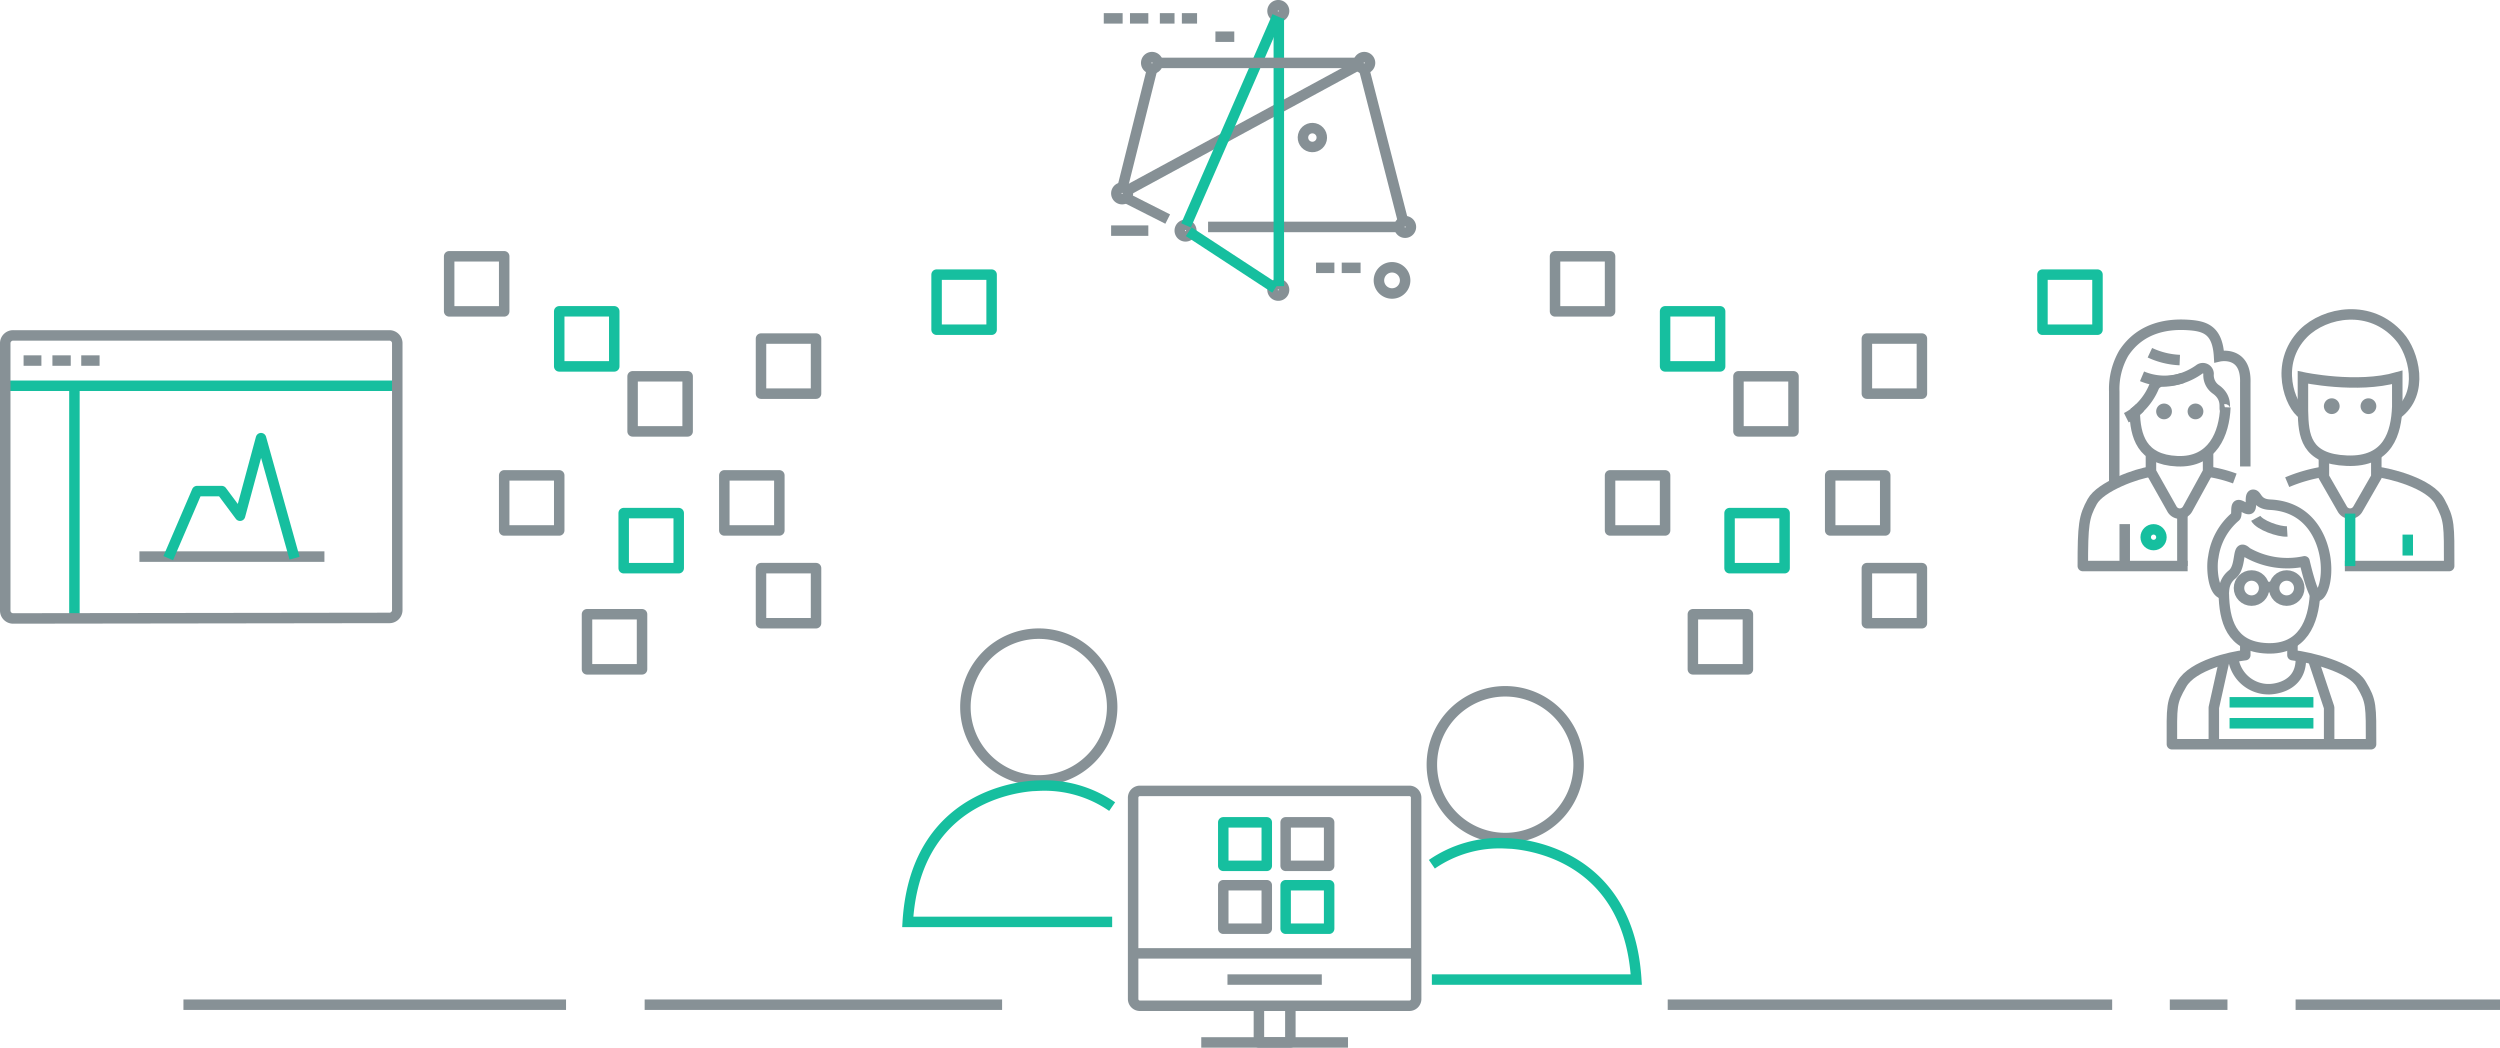 <svg xmlns="http://www.w3.org/2000/svg" id="graphic-del-financial-benefits-2" width="477" height="199.9" viewBox="0 0 477 199.9">
    <defs>
        <clipPath id="clip-path">
            <path id="Rectangle_10656" fill="none" d="M0 0H477V199.9H0z"/>
        </clipPath>
        <style>
            .cls-2,.cls-3,.cls-4,.cls-6,.cls-8,.cls-9{fill:none}.cls-2{stroke:#869196}.cls-2,.cls-3,.cls-4,.cls-8{stroke-linejoin:round}.cls-2,.cls-3,.cls-4,.cls-6,.cls-8,.cls-9{stroke-width:2px}.cls-3,.cls-9{stroke:#16bf9f}.cls-4,.cls-6{stroke:#879196}.cls-5{clip-path:url(#clip-path)}.cls-6,.cls-9{stroke-miterlimit:10}.cls-7{fill:#879196}.cls-8{stroke:#869095}
        </style>
    </defs>
    <g id="graphic-del-financial-benefits-2-2" transform="translate(238.5 99.95)">
        <g id="Group_5674" transform="translate(-238.5 -99.95)">
            <path id="Rectangle_10636" d="M0 0H10.5V10.51H0z" class="cls-2" transform="translate(307.2 90.7)"/>
            <path id="Rectangle_10637" d="M0 0H10.5V10.51H0z" class="cls-2" transform="translate(323 117.2)"/>
            <path id="Rectangle_10638" d="M0 0H10.5V10.51H0z" class="cls-2" transform="translate(331.7 71.8)"/>
            <path id="Rectangle_10639" d="M0 0H10.5V10.51H0z" class="cls-3" transform="translate(330 97.9)"/>
            <path id="Rectangle_10640" d="M0 0H10.5V10.51H0z" class="cls-2" transform="translate(356.2 64.6)"/>
            <path id="Rectangle_10641" d="M0 0H10.5V10.51H0z" class="cls-3" transform="translate(317.7 59.4)"/>
            <path id="Rectangle_10642" d="M0 0H10.5V10.51H0z" class="cls-2" transform="translate(349.2 90.7)"/>
            <path id="Rectangle_10643" d="M0 0H10.5V10.51H0z" class="cls-2" transform="translate(356.2 108.4)"/>
            <path id="Rectangle_10644" d="M0 0H10.5V10.51H0z" class="cls-3" transform="translate(389.7 52.4)"/>
            <path id="Rectangle_10645" d="M0 0H10.5V10.51H0z" class="cls-2" transform="translate(296.7 48.9)"/>
            <path id="Rectangle_10646" d="M0 0H10.5V10.51H0z" class="cls-2" transform="translate(96.2 90.7)"/>
            <path id="Rectangle_10647" d="M0 0H10.5V10.51H0z" class="cls-2" transform="translate(112 117.2)"/>
            <path id="Rectangle_10648" d="M0 0H10.5V10.51H0z" class="cls-2" transform="translate(120.7 71.8)"/>
            <path id="Rectangle_10649" d="M0 0H10.5V10.51H0z" class="cls-3" transform="translate(119 97.9)"/>
            <path id="Rectangle_10650" d="M0 0H10.5V10.51H0z" class="cls-2" transform="translate(145.2 64.6)"/>
            <path id="Rectangle_10651" d="M0 0H10.5V10.51H0z" class="cls-3" transform="translate(106.7 59.4)"/>
            <path id="Rectangle_10652" d="M0 0H10.5V10.51H0z" class="cls-2" transform="translate(138.2 90.7)"/>
            <path id="Rectangle_10653" d="M0 0H10.5V10.51H0z" class="cls-2" transform="translate(145.2 108.4)"/>
            <path id="Rectangle_10654" d="M0 0H10.5V10.51H0z" class="cls-3" transform="translate(178.7 52.4)"/>
            <path id="Rectangle_10655" d="M0 0H10.5V10.51H0z" class="cls-2" transform="translate(85.7 48.9)"/>
            <path id="Line_1255" d="M0 0L73 0" class="cls-4" transform="translate(35 191.7)"/>
            <path id="Line_1256" d="M0 0L68.2 0" class="cls-4" transform="translate(123 191.7)"/>
            <path id="Line_1257" d="M0 0L84.8 0" class="cls-4" transform="translate(318.2 191.7)"/>
            <path id="Line_1258" d="M0 0L11 0" class="cls-4" transform="translate(414 191.7)"/>
            <g id="Group_5672" class="cls-5">
                <path id="Line_1259" d="M0 0L39 0" class="cls-4" transform="translate(438 191.7)"/>
            </g>
            <path id="Path_11326" d="M422.4 142v-7l2-9" class="cls-4"/>
            <g id="Group_5673" class="cls-5">
                <path id="Path_11327" d="M424.3 113.2c.1 5.1 1.3 10.2 8.2 10.5s8.9-5.1 9.2-10.2" class="cls-4"/>
                <path id="Path_11328" d="M428.7 105.4a15.5 15.5 0 0 0 11 1.7s1.5 6.6 2.4 6.6 2.1-2.9 1.6-6.9-3-10.1-10.5-10.5c-2.7-.1-2.5-1.9-3.3-1.9s-.1 2.5-.7 2.7-1.7-.9-2.2-.7-.1 1.9-.5 2.2a12.3 12.3 0 0 0-4.2 7.7c-.4 1.9-.1 6.8 1.9 7 .3 0-.3-2.1 1.7-3.7s.7-6.2 2.8-4.2z" class="cls-4"/>
                <path id="Path_11329" d="M426.1 125.6a6.8 6.8 0 0 0 6.9 5.9s6.2 0 6-6" class="cls-4"/>
                <path id="Path_11330" d="M428.4 123v2c-2.7.3-10 1.9-12.1 5.5s-1.9 4.1-1.9 11.5h38c0-7.4.1-8.2-1.9-11.5s-9.8-5.1-13.1-5.5v-2" class="cls-4"/>
                <path id="Path_11331" d="M444.4 142v-7l-3-9" class="cls-4"/>
                <path id="Line_1260" d="M0 0L16 0" class="cls-3" transform="translate(425.4 134)"/>
                <path id="Line_1261" d="M0 0L16 0" class="cls-3" transform="translate(425.4 138)"/>
                <circle id="Ellipse_94" cx="2.4" cy="2.4" r="2.4" class="cls-4" transform="translate(433.9 109.8)"/>
                <circle id="Ellipse_95" cx="2.4" cy="2.4" r="2.4" class="cls-4" transform="translate(427.2 109.8)"/>
                <path id="Line_1262" d="M0 0L1 0" class="cls-4" transform="translate(432.4 112)"/>
                <path id="Path_11332" d="M430.4 98.9c.7 1.3 4.4 2.6 6 2.5" class="cls-4"/>
                <path id="Path_11333" d="M457.4 77.6c-.2 5-1.7 10.6-9.6 10.3s-8.3-4.8-8.4-9.5V72s10.3 2.2 18 0z" class="cls-6"/>
                <path id="Path_11334" d="M443.4 87v4l3.5 6.1a1.7 1.7 0 0 0 3 0l3.5-6.1v-4" class="cls-6"/>
                <path id="Path_11335" d="M447.4 108h19.9c0-7.9.1-8.8-1.8-12.3s-9.5-5.4-12.2-5.7" class="cls-4"/>
                <path id="Path_11336" d="M443.4 90a30.1 30.1 0 0 0-7 2" class="cls-6"/>
                <path id="Line_1263" d="M0 0L0 4" class="cls-3" transform="translate(459.4 102)"/>
                <path id="Path_11337" d="M439.4 79c-2.4-1.5-5.6-9.6.1-15.4 4.1-4.1 12.8-5.7 18.3.6 2.7 3 4.9 10.9-.5 14.8" class="cls-6"/>
                <path id="Path_11338" d="M446.4 77.5a1.5 1.5 0 1 1-1.5-1.5 1.5 1.5 0 0 1 1.5 1.5" class="cls-7"/>
                <path id="Path_11339" d="M453.4 77.5a1.5 1.5 0 1 1-1.5-1.5 1.5 1.5 0 0 1 1.5 1.5" class="cls-7"/>
                <path id="Line_1264" d="M0 10L0 0" class="cls-3" transform="translate(448.4 98)"/>
                <path id="Path_11340" d="M407.3 78.5c.1 4.7 1.3 9.2 8.1 9.5s9-5.3 9.2-10.3" class="cls-6"/>
                <path id="Path_11341" d="M424.6 78.1c-.4.1.6-2.1-1.8-3.8a3.3 3.3 0 0 1-1.4-3 1.1 1.1 0 0 0-1.8-.8 12.5 12.5 0 0 1-6.9 2.3 1.8 1.8 0 0 0-1.8 1.2 12 12 0 0 1-3.8 4.8" class="cls-6"/>
                <path id="Path_11342" d="M410.4 87v3l4 7.1a1.7 1.7 0 0 0 3 0l3.9-7.1v-4" class="cls-6"/>
                <path id="Path_11343" d="M417.4 108h-20c0-7.9.2-9.4 1.8-12.3s8.6-5.4 11.2-5.7" class="cls-4"/>
                <path id="Path_11344" d="M421.4 90a26.4 26.4 0 0 1 5 1.3" class="cls-6"/>
                <path id="Line_1265" d="M0 0L0 8" class="cls-6" transform="translate(405.4 100)"/>
                <path id="Path_11345" d="M403.4 92V74.7a13.7 13.7 0 0 1 1.8-7.3c3.4-5.2 8.9-5.6 12.2-5.4s5.7.9 6 6c0 0 5.2-1.2 5 5v16" class="cls-6"/>
                <path id="Line_1266" d="M0 0L0 10" class="cls-6" transform="translate(416.4 98)"/>
                <path id="Path_11346" d="M414.4 78.5a1.5 1.5 0 1 1-1.5-1.5 1.5 1.5 0 0 1 1.5 1.5" class="cls-7"/>
                <path id="Path_11347" d="M420.4 78.5a1.5 1.5 0 1 1-1.5-1.5 1.5 1.5 0 0 1 1.5 1.5" class="cls-7"/>
                <path id="Path_11348" d="M416.5 72.1a11.1 11.1 0 0 1-7.8-.3" class="cls-6"/>
                <path id="Path_11349" d="M405.7 79.7a9.5 9.5 0 0 0 2.6-1.9" class="cls-6"/>
                <circle id="Ellipse_96" cx="1.5" cy="1.5" r="1.5" class="cls-3" transform="translate(409.4 101)"/>
                <path id="Path_11350" d="M410.2 67.3a14.9 14.9 0 0 0 5.7 1.4" class="cls-4"/>
                <path id="Path_11351" d="M227.3 44a1.1 1.1 0 1 1-1.1-1.1 1.1 1.1 0 0 1 1.1 1.1z" class="cls-8"/>
                <path id="Path_11352" d="M245 2.1a1.1 1.1 0 1 1-1-1.1 1.1 1.1 0 0 1 1 1.1z" class="cls-8"/>
                <path id="Path_11353" d="M269.2 43.3a1.1 1.1 0 1 1-1.1-1.1 1.1 1.1 0 0 1 1.1 1.1z" class="cls-8"/>
                <circle id="Ellipse_97" cx="1.8" cy="1.8" r="1.8" class="cls-8" transform="rotate(-76.7 141.549 -143.088)"/>
                <path id="Path_11354" d="M261.4 12a1.1 1.1 0 1 1-1.1-1.1 1.1 1.1 0 0 1 1.1 1.1z" class="cls-8"/>
                <path id="Path_11355" d="M215.2 36.9a1.1 1.1 0 1 1-1.1-1.1 1.1 1.1 0 0 1 1.1 1.1z" class="cls-8"/>
                <path id="Path_11356" d="M245 55.3a1.1 1.1 0 1 1-1.1-1.1 1.1 1.1 0 0 1 1.1 1.1z" class="cls-8"/>
                <path id="Line_1267" d="M0 0L36.9 0" class="cls-8" transform="translate(230.5 43.3)"/>
                <path id="Line_1268" d="M7.5 29.3L0 0" class="cls-8" transform="translate(260.2 12.9)"/>
                <path id="Line_1269" d="M44.6 0L0 24.2" class="cls-8" transform="translate(214.6 12.4)"/>
                <path id="Line_1270" d="M0 0L16.5 10.8" class="cls-3" transform="translate(226.8 44.2)"/>
                <path id="Line_1271" d="M0 0L8.3 4.2" class="cls-8" transform="translate(214.5 37.6)"/>
                <path id="Line_1272" d="M0 51.1L0 0" class="cls-3" transform="translate(244 3.5)"/>
                <path id="Line_1273" d="M17.4 0L0 39.9" class="cls-3" transform="translate(226.3 3.1)"/>
                <path id="Line_1274" d="M37.6 0L0 0" class="cls-8" transform="translate(221.3 12)"/>
                <path id="Path_11357" d="M220.9 12a1.1 1.1 0 1 1-1.1-1.1 1.1 1.1 0 0 1 1.1 1.1z" class="cls-8"/>
                <path id="Line_1275" d="M5.8 0L0 23.2" class="cls-8" transform="translate(214.1 12.9)"/>
                <path id="Line_1276" d="M0 0L3.5 0" class="cls-8" transform="translate(251.1 51.1)"/>
                <path id="Line_1277" d="M0 0L3.6 0" class="cls-8" transform="translate(256 51.1)"/>
                <path id="Line_1278" d="M0 0L7.1 0" class="cls-8" transform="translate(212 44)"/>
                <path id="Line_1279" d="M3.6 0L0 0" class="cls-8" transform="translate(231.9 7)"/>
                <path id="Line_1280" d="M2.9 0L0 0" class="cls-8" transform="translate(225.5 3.5)"/>
                <path id="Line_1281" d="M2.8 0L0 0" class="cls-8" transform="translate(221.3 3.5)"/>
                <path id="Line_1282" d="M3.5 0L0 0" class="cls-8" transform="translate(215.6 3.5)"/>
                <path id="Line_1283" d="M3.6 0L0 0" class="cls-8" transform="translate(210.6 3.5)"/>
                <path id="Path_11358" d="M268.1 53.5a2.5 2.5 0 1 1-2.5-2.5 2.5 2.5 0 0 1 2.5 2.5z" class="cls-8"/>
                <path id="Path_11359" d="M268.9 191.9h-51.4a1.3 1.3 0 0 1-1.3-1.3v-38.4a1.3 1.3 0 0 1 1.3-1.3h51.4a1.3 1.3 0 0 1 1.3 1.3v38.5a1.3 1.3 0 0 1-1.3 1.2z" class="cls-4"/>
                <path id="Line_1284" d="M0 0L54 0" class="cls-4" transform="translate(216.2 181.9)"/>
                <path id="Line_1285" d="M0 0L18 0" class="cls-4" transform="translate(234.2 186.9)"/>
                <path id="Path_11360" d="M246.2 191.9v7h-6v-7" class="cls-4"/>
                <path id="Line_1286" d="M0 0L28 0" class="cls-4" transform="translate(229.2 198.9)"/>
                <path id="Path_11361" d="M184.2 134.9a14 14 0 1 1 14 14 14 14 0 0 1-14-14" class="cls-6"/>
                <path id="Path_11362" d="M212.2 175.9h-39c1.6-26.2 25-26 25-26a22.7 22.7 0 0 1 14 4" class="cls-9"/>
                <path id="Path_11363" d="M301.2 145.9a14 14 0 1 0-14 14 14 14 0 0 0 14-14" class="cls-6"/>
                <path id="Path_11364" d="M273.2 186.9h39c-1.6-26.2-25-26-25-26a22.7 22.7 0 0 0-14 4" class="cls-9"/>
                <path id="Rectangle_10657" d="M0 0H8.3V8.3H0z" class="cls-3" transform="translate(233.4 156.9)"/>
                <path id="Rectangle_10658" d="M0 0H8.3V8.3H0z" class="cls-4" transform="translate(245.3 156.9)"/>
                <path id="Rectangle_10659" d="M0 0H8.3V8.3H0z" class="cls-4" transform="translate(233.4 168.9)"/>
                <path id="Rectangle_10660" d="M0 0H8.3V8.3H0z" class="cls-3" transform="translate(245.3 168.9)"/>
                <path id="Line_1287" d="M0 0L35.3 0" class="cls-4" transform="translate(26.6 106.2)"/>
                <path id="Path_11365" d="M32.1 106.5l5.5-12.8h4.7l3.5 4.7 4-14.8 6.4 22.9" class="cls-3"/>
                <path id="Line_1288" d="M0 44.4L0 0" class="cls-3" transform="translate(14.2 73.6)"/>
                <path id="Line_1289" d="M0 0L74.8 0" class="cls-3" transform="translate(1 73.6)"/>
                <path id="Path_11366" d="M74.2 117.9a1.5 1.5 0 0 0 1.6-1.5v-51a1.5 1.5 0 0 0-1.6-1.4H2.6A1.5 1.5 0 0 0 1 65.5v51a1.5 1.5 0 0 0 1.5 1.5z" class="cls-4"/>
                <path id="Line_1290" d="M0 0L3.4 0" class="cls-8" transform="translate(4.5 68.8)"/>
                <path id="Line_1291" d="M0 0L3.5 0" class="cls-8" transform="translate(10 68.8)"/>
                <path id="Line_1292" d="M0 0L3.5 0" class="cls-8" transform="translate(15.5 68.8)"/>
            </g>
        </g>
    </g>
</svg>
